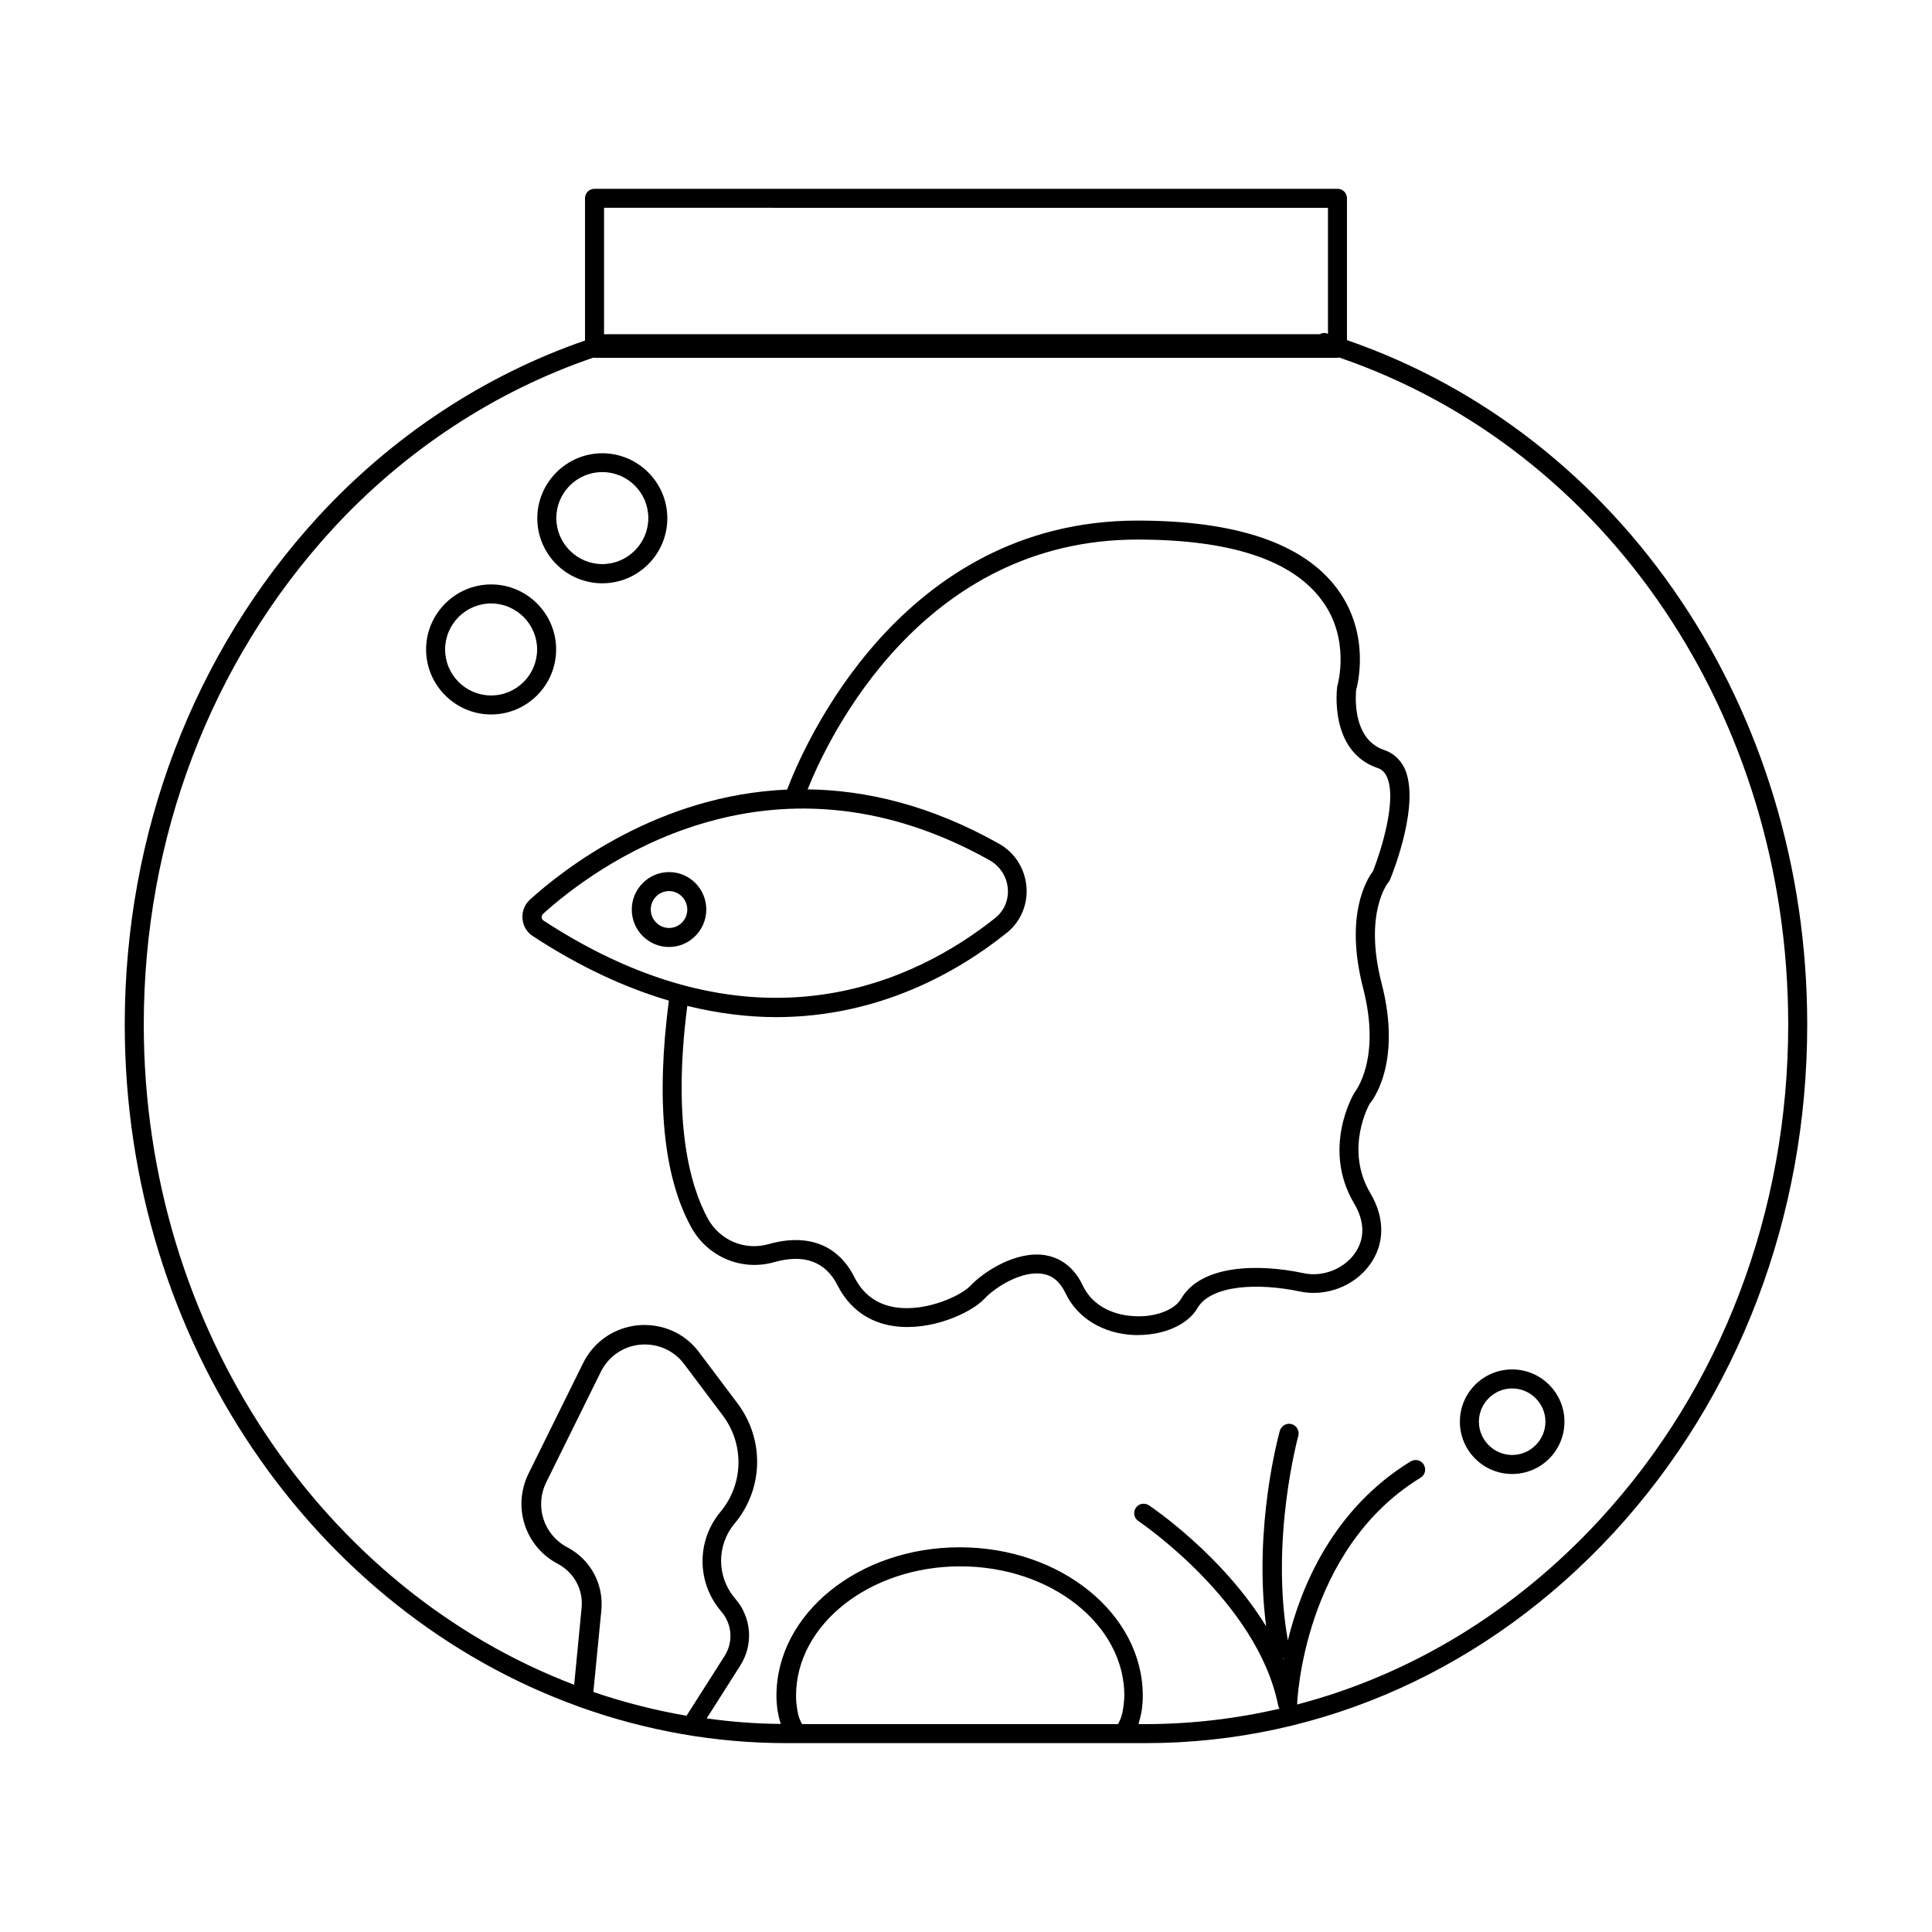 <?xml version="1.0" encoding="UTF-8"?>
<!-- Uploaded to: SVG Repo, www.svgrepo.com, Generator: SVG Repo Mixer Tools -->
<svg fill="#000000" width="800px" height="800px" version="1.1" viewBox="144 144 512 512" xmlns="http://www.w3.org/2000/svg">
 <g>
  <path d="m500.96 234.14v-37.586c0-1.41-1.109-2.519-2.519-2.519l-196.89 0.004c-1.41 0-2.519 1.109-2.519 2.519v37.684c-26.551 9.168-50.984 25.242-70.734 46.703-33.051 36.07-51.238 83.883-51.238 134.57 0 84.086 50.43 155.58 120.21 180.71 0.203 0.102 0.453 0.203 0.656 0.25 17.129 6.098 35.469 9.473 54.461 9.473h95.219c46.855 0 90.887-19.852 124.09-55.82 33.051-35.922 51.238-83.734 51.238-134.62 0-83.531-48.969-156.18-121.97-181.37zm-5.035-35.066v33.402l-0.402-0.152c-0.605-0.203-1.211-0.051-1.762 0.25h-189.43c-0.102 0-0.152 0.051-0.25 0.051v-33.555zm-201.57 354.98c-6.297-3.324-8.715-10.883-5.594-17.23l14.461-29.27c2.016-4.082 5.945-6.801 10.48-7.203 4.535-0.402 8.918 1.512 11.637 5.188l10.227 13.602c5.742 7.656 5.492 18.188-0.656 25.543-6.398 7.707-6.297 18.793 0.25 26.398 2.871 3.324 3.223 8.062 0.855 11.789l-10.078 15.82c-8.465-1.461-16.676-3.578-24.688-6.297l2.117-21.664c0.66-6.902-2.867-13.449-9.012-16.676zm147.21 43.176c-0.051 0.203-0.051 0.402-0.102 0.605-0.25 1.059-0.605 2.016-1.059 2.871-0.047 0.051-0.098 0.152-0.098 0.203h-83.734c-0.051-0.102-0.102-0.152-0.152-0.25-0.453-0.855-0.805-1.812-1.008-2.871-0.051-0.203-0.102-0.402-0.102-0.605-0.203-1.16-0.352-2.367-0.352-3.777 0-18.895 19.547-34.309 43.527-34.309s43.48 15.367 43.48 34.309c-0.051 1.406-0.199 2.668-0.402 3.824zm42.473-13.703c0.051 0 0.102-0.051 0.203-0.102 0 0.102-0.051 0.203-0.051 0.301-0.055-0.047-0.102-0.098-0.152-0.199zm83.934-36.828c-22.52 24.434-50.18 41.16-80.258 49.02 0-0.051 0.051-0.102 0.051-0.203 0-0.402 1.562-40.859 32.695-59.902 1.211-0.707 1.562-2.266 0.855-3.477-0.707-1.211-2.266-1.562-3.477-0.855-20.453 12.543-29.02 33-32.547 47.457-4.734-26.902 2.719-53.957 2.769-54.211 0.352-1.359-0.402-2.719-1.762-3.125-1.359-0.352-2.719 0.402-3.125 1.762-0.301 1.109-7.055 25.543-3.629 51.844-11.539-18.844-30.027-31.387-31.086-32.094-1.16-0.754-2.719-0.453-3.477 0.707-0.754 1.16-0.453 2.719 0.707 3.477 0.301 0.203 31.539 21.312 37.031 48.82 0.051 0.352 0.203 0.605 0.352 0.906-11.539 2.672-23.426 4.082-35.52 4.082h-1.812c0.051-0.152 0.051-0.352 0.102-0.504 0.203-0.707 0.402-1.461 0.555-2.215 0.051-0.352 0.152-0.707 0.203-1.109 0.152-1.16 0.25-2.418 0.25-3.68 0-21.715-21.766-39.348-48.516-39.348-26.801 0-48.566 17.633-48.566 39.348 0 1.309 0.102 2.519 0.25 3.68 0.051 0.352 0.152 0.707 0.203 1.059 0.152 0.754 0.301 1.512 0.555 2.215 0.051 0.152 0.051 0.352 0.102 0.504-6.648-0.051-13.199-0.555-19.598-1.461l8.867-13.957c3.578-5.594 3.074-12.746-1.309-17.785-4.938-5.742-4.988-14.105-0.152-19.902 7.656-9.168 7.961-22.219 0.805-31.789l-10.227-13.602c-3.777-5.09-9.824-7.707-16.172-7.152-6.297 0.605-11.738 4.332-14.559 10.027l-14.461 29.27c-4.332 8.816-0.957 19.348 7.758 23.93 4.281 2.266 6.801 6.852 6.297 11.688l-1.965 20.355c-66.246-25.188-114.06-94.105-114.06-174.97 0-49.422 17.734-96.027 49.926-131.19 19.297-21.008 43.227-36.676 69.223-45.543 0.102 0 0.203 0.051 0.301 0.051h196.89c0.152 0 0.25-0.051 0.402-0.102 71.238 24.383 119.05 95.219 119.05 176.79 0 49.625-17.734 96.227-49.926 131.19z"/>
  <path d="m544.74 506.91c-7.656 0-13.855 6.195-13.855 13.855 0 7.656 6.195 13.855 13.855 13.855 7.656 0 13.855-6.195 13.855-13.855 0-7.656-6.246-13.855-13.855-13.855zm0 22.672c-4.836 0-8.816-3.981-8.816-8.816 0-4.836 3.981-8.816 8.816-8.816 4.836 0 8.816 3.981 8.816 8.816 0 4.836-3.981 8.816-8.816 8.816z"/>
  <path d="m303.62 298.58c9.523 0 17.23-7.758 17.23-17.23 0-9.473-7.758-17.23-17.23-17.23s-17.23 7.758-17.23 17.23c0 9.473 7.707 17.23 17.23 17.23zm0-29.473c6.75 0 12.191 5.492 12.191 12.191s-5.492 12.191-12.191 12.191c-6.699 0-12.191-5.492-12.191-12.191-0.004-6.699 5.438-12.191 12.191-12.191z"/>
  <path d="m291.38 316.11c0-9.523-7.758-17.23-17.23-17.23-9.473 0-17.23 7.758-17.23 17.23 0 9.473 7.758 17.23 17.23 17.23 9.469 0 17.23-7.707 17.23-17.23zm-17.23 12.191c-6.75 0-12.191-5.492-12.191-12.191s5.492-12.191 12.191-12.191c6.699 0 12.191 5.492 12.191 12.191 0 6.703-5.441 12.191-12.191 12.191z"/>
  <path d="m510.84 342.77c-9.02-3.023-7.406-15.719-7.457-15.871 0.152-0.605 4.18-14.508-5.039-26.902-8.918-11.992-26.703-18.035-52.898-18.035-63.129 0-88.723 60.406-92.852 71.289-34.109 1.461-59.098 20.957-68.164 29.172-1.41 1.309-2.117 3.125-1.965 5.039 0.152 1.914 1.16 3.629 2.769 4.637 12.695 8.312 24.738 13.754 36.023 17.078-3.426 26.25-1.512 46.453 5.894 60.004 4.332 7.91 13.352 11.738 21.965 9.32 7.961-2.266 13.652-0.203 16.879 6.195 3.074 6.047 8.211 9.773 14.863 10.73 9.723 1.41 20.355-3.375 23.98-7.203 2.973-3.176 9.926-7.508 15.367-6.648 2.719 0.402 4.734 2.117 6.195 5.188 3.125 6.551 9.926 10.68 18.137 11.035h1.059c6.953 0 13.199-2.769 15.719-7.106 3.629-6.246 16.273-6.75 27.156-4.434 6.953 1.461 14.461-1.41 18.59-7.152 3.93-5.492 3.981-12.293 0.152-18.793-7.055-11.84-0.301-23.68-0.25-23.781 0.352-0.402 8.766-10.328 3.176-31.941-4.836-18.793 1.762-26.754 1.812-26.801 0.203-0.203 0.352-0.453 0.453-0.754 0.855-2.066 8.012-20.203 3.828-29.422-1.16-2.324-2.977-4.039-5.394-4.844zm-223.29 44.336c0-0.203 0-0.605 0.352-0.906 12.898-11.688 59.449-47.258 118.39-14.207 2.719 1.562 4.535 4.332 4.785 7.457 0.25 3.074-0.957 5.945-3.375 7.859-20.305 16.172-62.824 37.785-119.66 0.656-0.398-0.254-0.5-0.66-0.5-0.859zm220.32-12.242c-1.562 2.016-7.656 11.586-2.621 31.035 4.836 18.844-2.066 27.305-2.367 27.762-0.352 0.605-8.613 14.812 0 29.32 2.82 4.734 2.871 9.422 0.102 13.25-2.922 4.082-8.465 6.246-13.453 5.188-12.293-2.621-27.305-2.215-32.547 6.801-1.664 2.871-6.75 4.887-12.242 4.586-3.023-0.102-10.48-1.16-13.805-8.16-2.719-5.742-6.953-7.508-9.977-8.012-7.758-1.211-16.273 4.383-19.852 8.16-2.367 2.519-11.488 6.852-19.598 5.691-5.039-0.707-8.766-3.426-11.082-8.012-4.332-8.613-12.395-11.688-22.723-8.766-6.348 1.812-13-1.008-16.172-6.852-4.684-8.664-9.371-25.441-5.391-56.277 8.262 2.016 16.172 2.973 23.527 2.973 27.457 0 48.418-12.141 61.113-22.32 3.68-2.922 5.644-7.508 5.238-12.242-0.402-4.836-3.125-9.117-7.356-11.438-18.188-10.227-35.266-14.156-50.633-14.359 5.543-13.855 30.379-66.199 87.41-66.199 24.434 0 40.859 5.34 48.77 15.973 7.758 10.328 4.332 22.371 4.18 22.871-0.102 0.707-2.215 17.332 10.73 21.715 1.059 0.352 1.812 1.059 2.367 2.215 2.879 6.004-1.555 19.855-3.621 25.098z"/>
  <path d="m321.3 375.11c-5.441 0-9.875 4.484-9.875 9.926 0 5.492 4.434 9.926 9.875 9.926 5.441 0 9.875-4.484 9.875-9.926 0-5.492-4.434-9.926-9.875-9.926zm0 14.812c-2.672 0-4.836-2.215-4.836-4.887 0-2.719 2.168-4.887 4.836-4.887 2.672 0 4.836 2.215 4.836 4.887 0 2.723-2.168 4.887-4.836 4.887z"/>
 </g>
</svg>
